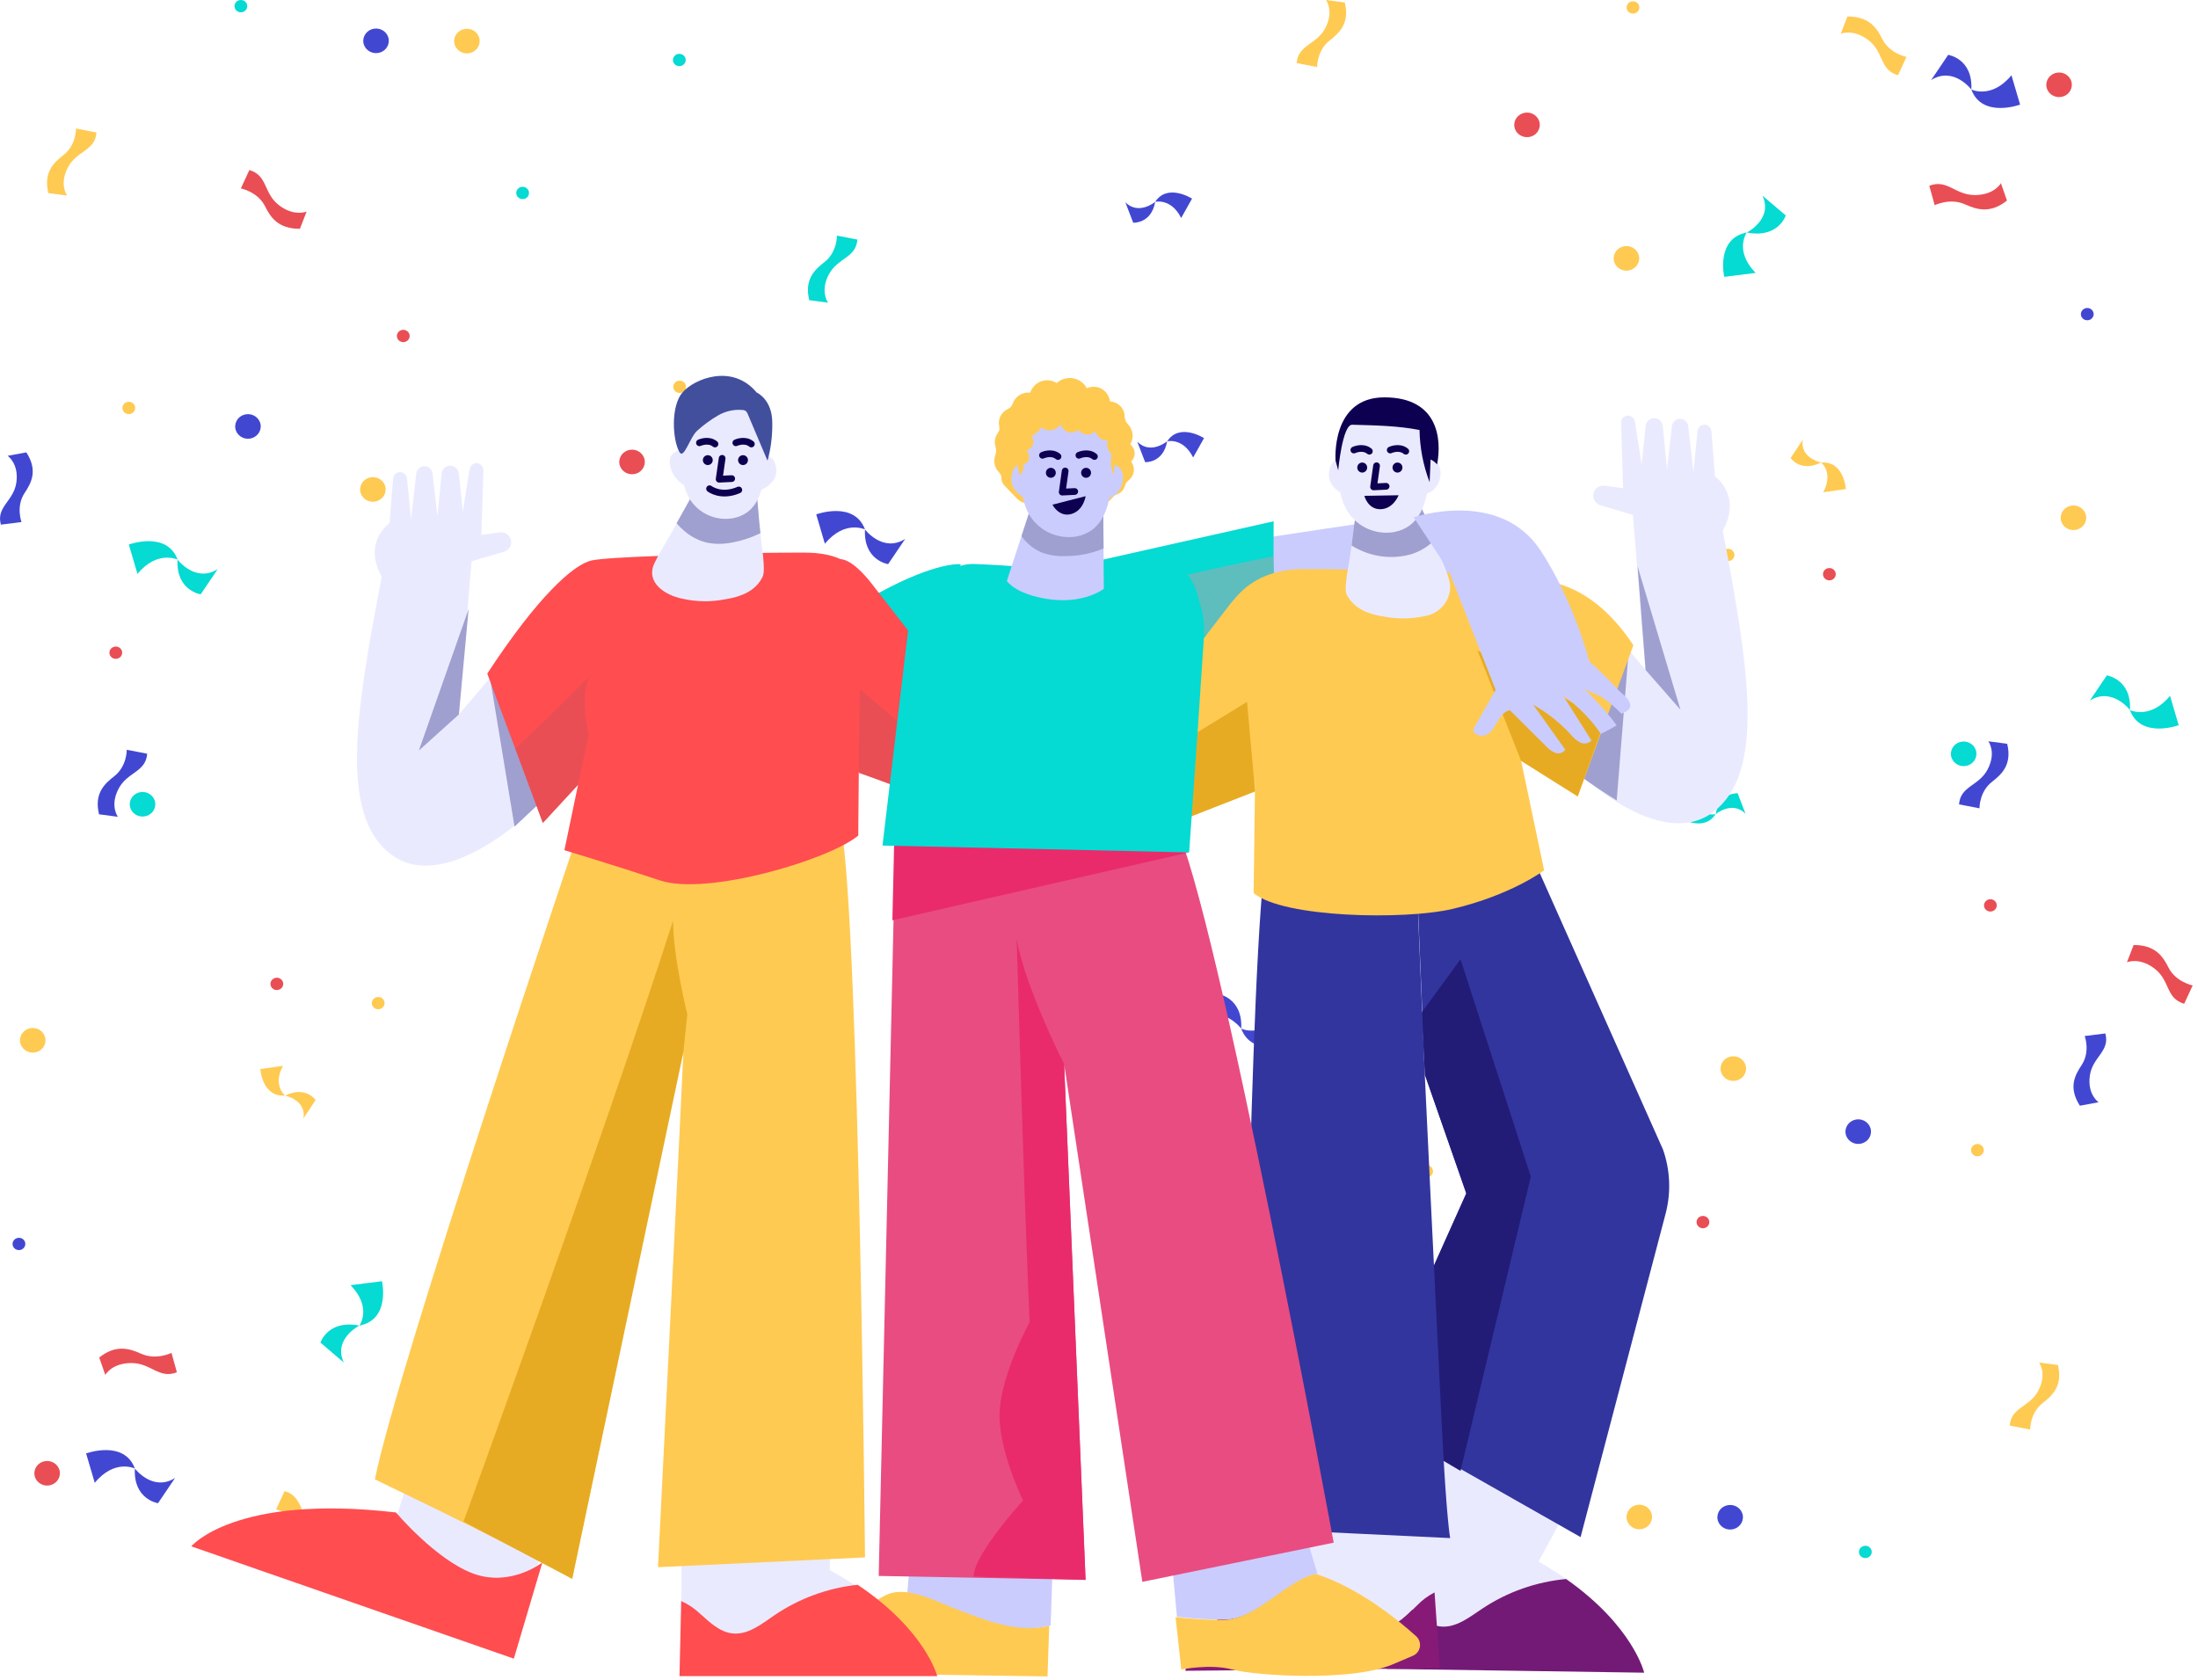 <svg width="327" height="250" viewBox="0 0 327 250" fill="none" xmlns="http://www.w3.org/2000/svg">
<path d="M94.279 70.547C93.243 70.683 92.282 69.972 92.145 68.974C92.009 67.976 92.736 67.046 93.78 66.918C94.816 66.781 95.777 67.492 95.913 68.49C96.049 69.496 95.323 70.418 94.279 70.547Z" fill="#E94E54"/>
<path d="M86.42 215.054C85.383 215.191 84.422 214.48 84.286 213.482C84.15 212.476 84.876 211.553 85.92 211.425C86.957 211.289 87.918 212 88.054 212.998C88.19 213.996 87.464 214.918 86.42 215.054Z" fill="#E94E54"/>
<path d="M70.53 231.622C70.008 231.69 69.532 231.335 69.463 230.836C69.395 230.336 69.759 229.875 70.281 229.807C70.803 229.739 71.279 230.095 71.347 230.594C71.415 231.093 71.045 231.554 70.53 231.622Z" fill="#FFCA52"/>
<path d="M101.233 58.46C100.711 58.528 100.235 58.172 100.167 57.673C100.099 57.174 100.462 56.713 100.984 56.645C101.506 56.577 101.982 56.932 102.051 57.431C102.119 57.938 101.748 58.392 101.233 58.46Z" fill="#FFCA52"/>
<path d="M17.353 98.02C16.831 98.088 16.354 97.733 16.286 97.234C16.218 96.734 16.581 96.273 17.103 96.205C17.625 96.137 18.102 96.493 18.17 96.992C18.238 97.491 17.867 97.952 17.353 98.02Z" fill="#E94E54"/>
<path d="M41.311 147.295C40.789 147.363 40.313 147.007 40.245 146.508C40.176 146.009 40.54 145.548 41.062 145.48C41.584 145.412 42.06 145.767 42.129 146.266C42.197 146.765 41.833 147.227 41.311 147.295Z" fill="#E94E54"/>
<path d="M60.12 50.895C59.598 50.963 59.121 50.608 59.053 50.109C58.985 49.61 59.348 49.149 59.87 49.081C60.392 49.013 60.869 49.368 60.937 49.867C61.005 50.374 60.642 50.827 60.12 50.895Z" fill="#E94E54"/>
<path d="M77.878 29.615C77.356 29.683 76.879 29.328 76.811 28.829C76.743 28.33 77.106 27.868 77.628 27.8C78.15 27.732 78.627 28.088 78.695 28.587C78.763 29.093 78.4 29.555 77.878 29.615Z" fill="#05DAD3"/>
<path d="M2.944 185.989C2.422 186.057 1.945 185.701 1.877 185.202C1.809 184.703 2.172 184.242 2.694 184.174C3.216 184.106 3.693 184.461 3.761 184.96C3.822 185.459 3.458 185.921 2.944 185.989Z" fill="#4247D2"/>
<path d="M19.286 61.604C18.764 61.672 18.287 61.317 18.219 60.818C18.151 60.319 18.514 59.858 19.036 59.79C19.558 59.722 20.035 60.077 20.103 60.576C20.171 61.075 19.808 61.536 19.286 61.604Z" fill="#FFCA52"/>
<path d="M55.724 74.64C54.688 74.776 53.727 74.065 53.591 73.067C53.455 72.061 54.181 71.139 55.225 71.01C56.262 70.874 57.222 71.585 57.359 72.583C57.495 73.589 56.761 74.511 55.724 74.64Z" fill="#FFCA52"/>
<path d="M153.935 90.232C152.899 90.368 151.938 89.657 151.802 88.659C151.666 87.661 152.392 86.731 153.436 86.603C154.473 86.466 155.433 87.177 155.57 88.175C155.706 89.174 154.972 90.096 153.935 90.232Z" fill="#4247D2"/>
<path d="M37.141 65.264C36.104 65.4 35.143 64.69 35.007 63.692C34.871 62.686 35.597 61.763 36.641 61.635C37.678 61.499 38.639 62.209 38.775 63.208C38.911 64.206 38.177 65.128 37.141 65.264Z" fill="#4247D2"/>
<path d="M7.262 221.017C6.225 221.153 5.264 220.442 5.128 219.444C4.992 218.446 5.718 217.516 6.762 217.387C7.799 217.251 8.76 217.962 8.896 218.96C9.032 219.958 8.298 220.881 7.262 221.017Z" fill="#E94E54"/>
<path d="M14.763 201.975L15.664 204.569C15.664 204.569 16.609 202.8 19.552 202.8C22.496 202.8 23.653 205.227 26.316 204.176L25.514 201.287C25.514 201.287 23.245 202.422 21.005 201.416C19.303 200.66 17.298 199.972 14.763 201.975Z" fill="#E94E54"/>
<path d="M94.951 93.301L95.949 90.737C95.949 90.737 94.058 91.539 91.78 89.747C89.503 87.955 90.184 85.369 87.43 84.56L86.167 87.289C86.167 87.289 88.671 87.788 89.753 89.928C90.57 91.561 91.674 93.323 94.951 93.301Z" fill="#4247D2"/>
<path d="M44.618 34.042L45.617 31.479C45.617 31.479 43.726 32.281 41.448 30.488C39.171 28.696 39.852 26.11 37.098 25.301L35.834 28.031C35.834 28.031 38.339 28.53 39.421 30.67C40.238 32.296 41.343 34.057 44.618 34.042Z" fill="#E94E54"/>
<path d="M49.861 230.593L50.859 228.03C50.859 228.03 48.968 228.831 46.691 227.039C44.413 225.247 45.094 222.661 42.34 221.852L41.077 224.582C41.077 224.582 43.581 225.081 44.663 227.221C45.472 228.846 46.577 230.608 49.861 230.593Z" fill="#FFCA52"/>
<path d="M120.39 44.659L123.197 45.029C123.197 45.029 121.971 43.426 123.28 40.886C124.581 38.345 127.35 38.413 127.555 35.645L124.513 35.056C124.513 35.056 124.566 37.521 122.637 39.01C121.177 40.145 119.648 41.574 120.39 44.659Z" fill="#05DAD3"/>
<path d="M7.189 28.726L9.996 29.097C9.996 29.097 8.77 27.494 10.079 24.953C11.388 22.412 14.149 22.48 14.354 19.713L11.312 19.123C11.312 19.123 11.365 21.588 9.436 23.078C7.976 24.212 6.447 25.641 7.189 28.726Z" fill="#FFCA52"/>
<path d="M14.732 121.157L17.539 121.527C17.539 121.527 16.313 119.924 17.622 117.384C18.923 114.843 21.692 114.911 21.896 112.144L18.855 111.554C18.855 111.554 18.908 114.019 16.979 115.508C15.518 116.643 13.99 118.072 14.732 121.157Z" fill="#4247D2"/>
<path d="M104.089 192.278L106.896 192.648C106.896 192.648 105.67 191.045 106.979 188.505C108.288 185.964 111.05 186.032 111.254 183.265L108.212 182.675C108.212 182.675 108.265 185.14 106.336 186.629C104.883 187.771 103.348 189.2 104.089 192.278Z" fill="#FFCA52"/>
<path d="M3.919 67.306L1.135 67.82C1.135 67.82 2.83 68.962 2.436 71.775C2.043 74.588 -0.598 75.374 0.129 78.058L3.2 77.673C3.2 77.673 2.33 75.352 3.662 73.348C4.676 71.828 5.652 69.998 3.919 67.306Z" fill="#4247D2"/>
<path d="M61.963 113.096L63.59 110.215C63.59 110.215 59.943 107.878 58.105 110.691C58.105 110.683 60.465 110.109 61.963 113.096Z" fill="#05DAD3"/>
<path d="M53.664 110.759L54.83 113.791C54.83 113.791 57.523 113.965 58.105 110.684C58.105 110.684 55.662 112.74 53.664 110.759Z" fill="#05DAD3"/>
<path d="M175.725 32.434L177.344 29.553C177.344 29.553 173.697 27.217 171.859 30.029C171.866 30.029 174.234 29.447 175.725 32.434Z" fill="#4247D2"/>
<path d="M167.422 30.104L168.587 33.137C168.587 33.137 171.281 33.31 171.863 30.029C171.863 30.029 169.42 32.086 167.422 30.104Z" fill="#4247D2"/>
<path d="M20.956 117.847C21.992 117.711 22.953 118.421 23.089 119.42C23.225 120.425 22.499 121.348 21.455 121.476C20.418 121.612 19.457 120.902 19.321 119.904C19.185 118.905 19.911 117.983 20.956 117.847Z" fill="#05DAD3"/>
<path d="M71.127 191.563C72.164 191.427 73.125 192.138 73.261 193.136C73.397 194.142 72.671 195.064 71.627 195.193C70.59 195.329 69.629 194.618 69.493 193.62C69.357 192.622 70.091 191.699 71.127 191.563Z" fill="#FFCA52"/>
<path d="M4.623 152.967C5.66 152.831 6.621 153.542 6.757 154.54C6.893 155.538 6.167 156.468 5.123 156.597C4.086 156.733 3.125 156.022 2.989 155.024C2.853 154.018 3.579 153.096 4.623 152.967Z" fill="#FFCA52"/>
<path d="M35.712 0.008C36.234 -0.06 36.711 0.296 36.779 0.795C36.847 1.294 36.484 1.755 35.962 1.823C35.44 1.891 34.963 1.536 34.895 1.037C34.827 0.53 35.19 0.076 35.712 0.008Z" fill="#05DAD3"/>
<path d="M56.14 148.343C56.662 148.275 57.139 148.631 57.207 149.13C57.275 149.629 56.912 150.09 56.389 150.158C55.867 150.226 55.391 149.871 55.323 149.372C55.255 148.873 55.618 148.411 56.14 148.343Z" fill="#FFCA52"/>
<path d="M100.937 8.017C101.459 7.949 101.935 8.304 102.004 8.804C102.072 9.303 101.708 9.764 101.186 9.832C100.664 9.9 100.188 9.545 100.12 9.046C100.052 8.546 100.422 8.085 100.937 8.017Z" fill="#05DAD3"/>
<path d="M69.213 4.299C70.25 4.163 71.211 4.874 71.347 5.872C71.483 6.877 70.757 7.8 69.713 7.928C68.676 8.065 67.715 7.354 67.579 6.356C67.443 5.358 68.169 4.435 69.213 4.299Z" fill="#FFCA52"/>
<path d="M55.694 4.26C56.73 4.124 57.691 4.835 57.827 5.833C57.964 6.838 57.237 7.761 56.193 7.889C55.157 8.025 54.196 7.315 54.059 6.317C53.923 5.318 54.657 4.396 55.694 4.26Z" fill="#4247D2"/>
<path d="M122.718 80.903L121.432 76.532C121.432 76.532 127.084 74.453 128.688 78.778C128.688 78.778 125.676 77.304 122.718 80.903Z" fill="#4247D2"/>
<path d="M134.664 80.185L132.129 83.936C132.129 83.936 128.437 83.384 128.687 78.779C128.687 78.779 131.335 82.28 134.664 80.185Z" fill="#4247D2"/>
<path d="M14.097 220.62L12.811 216.25C12.811 216.25 18.462 214.17 20.066 218.495C20.066 218.495 17.055 217.021 14.097 220.62Z" fill="#4247D2"/>
<path d="M26.043 219.903L23.508 223.653C23.508 223.653 19.816 223.101 20.066 218.496C20.066 218.496 22.714 221.997 26.043 219.903Z" fill="#4247D2"/>
<path d="M52.159 191.216L56.827 190.626C56.827 190.626 58.136 196.328 53.468 197.228C53.46 197.228 55.412 194.566 52.159 191.216Z" fill="#05DAD3"/>
<path d="M51.153 202.724L47.673 199.76C47.673 199.76 48.778 196.312 53.461 197.227C53.461 197.227 49.496 199.246 51.153 202.724Z" fill="#05DAD3"/>
<path d="M20.452 85.388L19.166 81.018C19.166 81.018 24.818 78.938 26.422 83.263C26.422 83.271 23.411 81.797 20.452 85.388Z" fill="#05DAD3"/>
<path d="M32.391 84.677L29.856 88.427C29.856 88.427 26.164 87.875 26.414 83.27C26.421 83.27 29.069 86.764 32.391 84.677Z" fill="#05DAD3"/>
<path d="M135.837 163.757L134.218 166.638C134.218 166.638 137.865 168.974 139.703 166.161C139.703 166.169 137.335 166.744 135.837 163.757Z" fill="#4247D2"/>
<path d="M144.145 166.091L142.979 163.059C142.979 163.059 140.286 162.885 139.703 166.166C139.703 166.166 142.14 164.11 144.145 166.091Z" fill="#4247D2"/>
<path d="M42.096 158.581L38.73 159.057C38.73 159.057 38.987 163.269 42.414 163.005C42.422 163.005 40.515 161.53 42.096 158.581Z" fill="#FFCA52"/>
<path d="M45.145 166.393L46.953 163.671C46.953 163.671 45.478 161.486 42.414 163.013C42.421 163.006 45.591 163.656 45.145 166.393Z" fill="#FFCA52"/>
<path d="M219.065 161.272C220.101 161.136 221.062 161.847 221.198 162.845C221.334 163.843 220.608 164.773 219.564 164.902C218.528 165.038 217.567 164.327 217.43 163.329C217.294 162.323 218.021 161.401 219.065 161.272Z" fill="#E94E54"/>
<path d="M226.928 16.765C227.964 16.629 228.925 17.34 229.062 18.338C229.198 19.343 228.471 20.266 227.427 20.394C226.391 20.53 225.43 19.82 225.294 18.822C225.158 17.823 225.884 16.901 226.928 16.765Z" fill="#E94E54"/>
<path d="M242.813 0.197C243.336 0.129 243.812 0.485 243.88 0.984C243.948 1.483 243.585 1.944 243.063 2.012C242.541 2.08 242.064 1.725 241.996 1.226C241.928 0.727 242.299 0.265 242.813 0.197Z" fill="#FFCA52"/>
<path d="M212.114 173.36C212.636 173.291 213.113 173.647 213.181 174.146C213.249 174.645 212.886 175.106 212.364 175.174C211.842 175.242 211.365 174.887 211.297 174.388C211.229 173.881 211.6 173.428 212.114 173.36Z" fill="#FFCA52"/>
<path d="M295.989 133.799C296.511 133.731 296.988 134.087 297.056 134.586C297.124 135.085 296.761 135.546 296.239 135.614C295.717 135.682 295.24 135.327 295.172 134.828C295.104 134.329 295.475 133.868 295.989 133.799Z" fill="#E94E54"/>
<path d="M272.032 84.525C272.554 84.457 273.031 84.812 273.099 85.311C273.167 85.81 272.804 86.271 272.282 86.339C271.76 86.407 271.283 86.052 271.215 85.553C271.147 85.054 271.51 84.593 272.032 84.525Z" fill="#E94E54"/>
<path d="M253.224 180.924C253.746 180.856 254.222 181.211 254.291 181.71C254.359 182.209 253.995 182.671 253.473 182.739C252.951 182.807 252.475 182.451 252.407 181.952C252.339 181.446 252.702 180.992 253.224 180.924Z" fill="#E94E54"/>
<path d="M235.466 202.204C235.988 202.136 236.465 202.492 236.533 202.991C236.601 203.49 236.238 203.951 235.716 204.019C235.194 204.087 234.717 203.732 234.649 203.233C234.581 202.726 234.944 202.265 235.466 202.204Z" fill="#05DAD3"/>
<path d="M310.402 45.831C310.924 45.763 311.401 46.118 311.469 46.617C311.537 47.116 311.174 47.577 310.652 47.645C310.129 47.714 309.653 47.358 309.585 46.859C309.524 46.36 309.887 45.899 310.402 45.831Z" fill="#4247D2"/>
<path d="M294.06 170.215C294.582 170.147 295.058 170.502 295.126 171.001C295.195 171.5 294.831 171.962 294.309 172.03C293.787 172.098 293.311 171.742 293.243 171.243C293.174 170.744 293.538 170.283 294.06 170.215Z" fill="#FFCA52"/>
<path d="M257.619 157.179C258.656 157.043 259.617 157.754 259.753 158.752C259.889 159.758 259.163 160.68 258.119 160.809C257.082 160.945 256.121 160.234 255.985 159.236C255.849 158.231 256.583 157.308 257.619 157.179Z" fill="#FFCA52"/>
<path d="M159.408 141.587C160.445 141.451 161.406 142.162 161.542 143.16C161.678 144.158 160.952 145.088 159.908 145.217C158.871 145.353 157.91 144.642 157.774 143.644C157.638 142.646 158.372 141.723 159.408 141.587Z" fill="#4247D2"/>
<path d="M276.201 166.555C277.238 166.419 278.199 167.13 278.335 168.128C278.471 169.133 277.745 170.056 276.701 170.184C275.664 170.321 274.703 169.61 274.567 168.612C274.431 167.614 275.165 166.691 276.201 166.555Z" fill="#4247D2"/>
<path d="M306.08 10.803C307.117 10.666 308.078 11.377 308.214 12.375C308.35 13.373 307.624 14.303 306.58 14.432C305.543 14.568 304.582 13.857 304.446 12.859C304.31 11.861 305.044 10.939 306.08 10.803Z" fill="#E94E54"/>
<path d="M298.58 29.844L297.68 27.25C297.68 27.25 296.734 29.02 293.791 29.02C290.848 29.02 289.691 26.593 287.027 27.643L287.829 30.532C287.829 30.532 290.099 29.398 292.339 30.403C294.041 31.16 296.046 31.848 298.58 29.844Z" fill="#E94E54"/>
<path d="M218.393 138.519L217.395 141.082C217.395 141.082 219.286 140.281 221.563 142.073C223.841 143.865 223.16 146.451 225.914 147.26L227.177 144.53C227.177 144.53 224.673 144.031 223.591 141.891C222.774 140.258 221.669 138.496 218.393 138.519Z" fill="#4247D2"/>
<path d="M317.424 140.605L316.426 143.168C316.426 143.168 318.317 142.366 320.595 144.159C322.872 145.951 322.191 148.537 324.945 149.346L326.208 146.616C326.208 146.616 323.704 146.117 322.622 143.977C321.805 142.351 320.7 140.59 317.424 140.605Z" fill="#E94E54"/>
<path d="M274.846 2.459L273.848 5.022C273.848 5.022 275.739 4.221 278.016 6.013C280.294 7.805 279.613 10.391 282.367 11.2L283.63 8.47C283.63 8.47 281.126 7.971 280.044 5.831C279.235 4.205 278.13 2.444 274.846 2.459Z" fill="#FFCA52"/>
<path d="M192.954 187.161L190.147 186.79C190.147 186.79 191.373 188.393 190.064 190.934C188.762 193.474 185.993 193.406 185.789 196.174L188.831 196.764C188.831 196.764 188.778 194.299 190.707 192.809C192.167 191.675 193.695 190.246 192.954 187.161Z" fill="#05DAD3"/>
<path d="M306.157 203.093L303.35 202.723C303.35 202.723 304.576 204.326 303.267 206.866C301.958 209.407 299.196 209.339 298.992 212.106L302.034 212.696C302.034 212.696 301.981 210.231 303.91 208.742C305.37 207.607 306.898 206.178 306.157 203.093Z" fill="#FFCA52"/>
<path d="M298.614 110.663L295.807 110.292C295.807 110.292 297.033 111.895 295.724 114.436C294.423 116.976 291.653 116.908 291.449 119.676L294.491 120.266C294.491 120.266 294.438 117.801 296.367 116.311C297.827 115.177 299.356 113.748 298.614 110.663Z" fill="#4247D2"/>
<path d="M200.075 0.371L197.268 8.29697e-05C197.268 8.29697e-05 198.494 1.603 197.185 4.144C195.876 6.684 193.114 6.616 192.91 9.384L195.952 9.974C195.952 9.974 195.899 7.509 197.828 6.019C199.281 4.877 200.816 3.448 200.075 0.371Z" fill="#FFCA52"/>
<path d="M309.426 164.513L312.211 163.999C312.211 163.999 310.516 162.857 310.909 160.044C311.303 157.232 313.943 156.445 313.217 153.761L310.145 154.146C310.145 154.146 311.015 156.468 309.684 158.472C308.67 159.991 307.694 161.821 309.426 164.513Z" fill="#4247D2"/>
<path d="M251.381 118.724L249.754 121.605C249.754 121.605 253.401 123.941 255.239 121.128C255.239 121.136 252.879 121.711 251.381 118.724Z" fill="#05DAD3"/>
<path d="M259.679 121.06L258.514 118.028C258.514 118.028 255.821 117.854 255.238 121.136C255.238 121.136 257.682 119.079 259.679 121.06Z" fill="#05DAD3"/>
<path d="M137.619 199.391L136 202.272C136 202.272 139.647 204.608 141.485 201.795C141.478 201.795 139.11 202.378 137.619 199.391Z" fill="#4247D2"/>
<path d="M145.922 201.72L144.756 198.688C144.756 198.688 142.063 198.514 141.48 201.796C141.48 201.796 143.924 199.739 145.922 201.72Z" fill="#4247D2"/>
<path d="M292.388 113.973C291.352 114.109 290.391 113.398 290.255 112.4C290.119 111.394 290.845 110.472 291.889 110.343C292.925 110.207 293.886 110.918 294.022 111.916C294.159 112.914 293.432 113.836 292.388 113.973Z" fill="#05DAD3"/>
<path d="M242.216 40.256C241.18 40.392 240.219 39.682 240.083 38.684C239.947 37.678 240.673 36.755 241.717 36.627C242.754 36.491 243.714 37.201 243.851 38.2C243.987 39.198 243.253 40.12 242.216 40.256Z" fill="#FFCA52"/>
<path d="M308.72 78.852C307.684 78.988 306.723 78.277 306.587 77.279C306.451 76.281 307.177 75.351 308.221 75.222C309.257 75.086 310.218 75.797 310.355 76.795C310.491 77.801 309.764 78.723 308.72 78.852Z" fill="#FFCA52"/>
<path d="M277.634 231.811C277.112 231.879 276.635 231.524 276.567 231.025C276.499 230.526 276.862 230.064 277.384 229.996C277.906 229.928 278.383 230.284 278.451 230.783C278.519 231.289 278.156 231.743 277.634 231.811Z" fill="#05DAD3"/>
<path d="M257.204 83.476C256.682 83.544 256.205 83.189 256.137 82.69C256.069 82.191 256.432 81.729 256.954 81.661C257.476 81.593 257.953 81.949 258.021 82.448C258.089 82.947 257.726 83.408 257.204 83.476Z" fill="#FFCA52"/>
<path d="M212.407 223.802C211.885 223.87 211.408 223.515 211.34 223.016C211.272 222.517 211.635 222.055 212.157 221.987C212.679 221.919 213.156 222.275 213.224 222.774C213.292 223.273 212.921 223.734 212.407 223.802Z" fill="#05DAD3"/>
<path d="M244.13 227.52C243.094 227.657 242.133 226.946 241.997 225.948C241.861 224.942 242.587 224.019 243.631 223.891C244.668 223.755 245.628 224.466 245.765 225.464C245.901 226.462 245.175 227.384 244.13 227.52Z" fill="#FFCA52"/>
<path d="M257.65 227.559C256.613 227.696 255.653 226.985 255.516 225.987C255.38 224.981 256.107 224.059 257.151 223.93C258.187 223.794 259.148 224.505 259.284 225.503C259.42 226.501 258.687 227.423 257.65 227.559Z" fill="#4247D2"/>
<path d="M190.626 150.917L191.912 155.287C191.912 155.287 186.26 157.367 184.656 153.042C184.656 153.042 187.667 154.516 190.626 150.917Z" fill="#4247D2"/>
<path d="M178.68 151.635L181.214 147.884C181.214 147.884 184.906 148.436 184.657 153.041C184.657 153.041 182.009 149.54 178.68 151.635Z" fill="#4247D2"/>
<path d="M299.247 11.194L300.533 15.565C300.533 15.565 294.881 17.644 293.277 13.319C293.277 13.319 296.289 14.793 299.247 11.194Z" fill="#4247D2"/>
<path d="M287.301 11.912L289.835 8.161C289.835 8.161 293.527 8.713 293.278 13.318C293.278 13.318 290.63 9.817 287.301 11.912Z" fill="#4247D2"/>
<path d="M261.185 40.604L256.517 41.194C256.517 41.194 255.208 35.492 259.876 34.593C259.883 34.593 257.931 37.254 261.185 40.604Z" fill="#05DAD3"/>
<path d="M262.19 29.096L265.671 32.06C265.671 32.06 264.566 35.508 259.883 34.593C259.883 34.593 263.847 32.574 262.19 29.096Z" fill="#05DAD3"/>
<path d="M322.841 103.528L324.127 107.899C324.127 107.899 318.475 109.978 316.871 105.653C316.871 105.645 319.882 107.12 322.841 103.528Z" fill="#05DAD3"/>
<path d="M310.902 104.24L313.437 100.489C313.437 100.489 317.129 101.041 316.879 105.646C316.872 105.646 314.224 102.153 310.902 104.24Z" fill="#05DAD3"/>
<path d="M177.507 68.066L179.126 65.185C179.126 65.185 175.479 62.849 173.641 65.661C173.641 65.654 176.009 65.079 177.507 68.066Z" fill="#4247D2"/>
<path d="M169.199 65.728L170.364 68.761C170.364 68.761 173.058 68.934 173.64 65.653C173.64 65.653 171.204 67.71 169.199 65.728Z" fill="#4247D2"/>
<path d="M271.247 73.241L274.614 72.765C274.614 72.765 274.357 68.553 270.93 68.818C270.922 68.818 272.829 70.292 271.247 73.241Z" fill="#FFCA52"/>
<path d="M268.199 65.429L266.391 68.151C266.391 68.151 267.866 70.336 270.93 68.809C270.923 68.817 267.752 68.166 268.199 65.429Z" fill="#FFCA52"/>
<path d="M156.307 241.866L156.667 231.225L135.448 231.723L134.742 239.628H134.832C141.856 241.527 149.288 243.43 156.307 241.866Z" fill="#CACCFD"/>
<path d="M113.289 248.797L155.84 249.428L156.094 241.915C151.15 243.018 146.508 241.035 141.978 239.306C138.869 238.124 134.594 235.717 131.533 237.467C128.811 239.025 125.634 239.587 122.742 240.807C118.785 242.493 115.835 245.436 113.289 248.797Z" fill="#FFCA52"/>
<path d="M185.335 80.456C185.335 80.456 207.998 76.973 213.223 76.395L219.324 92.943L183.887 101.654L185.335 80.456Z" fill="#CACCFD"/>
<path d="M159.77 84.232L189.482 77.557L189.397 99.041L162.963 110.652L159.77 84.232Z" fill="#05DAD3"/>
<path d="M178.964 94.586C178.964 94.586 178.964 88.006 176.641 85.493C184.386 83.749 189.42 82.778 189.42 82.778L189.807 92.651L178.964 94.586Z" fill="#5EBEBD"/>
<path d="M142.923 83.945C142.923 83.945 139.437 83.505 130.865 88.15C122.292 92.794 106.902 99.04 106.902 99.04L108.494 115.153L138.562 106.903L142.923 83.945Z" fill="#05DAD3"/>
<path d="M228.892 232.34L233.847 223.21L213.715 211.789L206.776 234.482H206.803L206.707 236.979C207.698 237.45 208.605 238.08 209.391 238.845C210.834 240.182 212.314 241.73 214.256 241.974C216.548 242.26 218.585 240.632 220.516 239.323C224.244 236.841 228.532 235.326 232.993 234.917C231.757 234.063 230.425 233.199 228.892 232.34Z" fill="#EAEAFF"/>
<path d="M244.604 248.871C244.604 248.871 243.013 241.978 232.997 234.932C228.536 235.341 224.248 236.856 220.52 239.338C218.589 240.631 216.552 242.259 214.26 241.989C212.319 241.745 210.838 240.197 209.396 238.86C208.609 238.095 207.702 237.465 206.711 236.994L206.266 248.303L244.604 248.871Z" fill="#731A77"/>
<path d="M227.39 126.129L247.4 171.016C248.494 174.114 248.625 177.471 247.777 180.645L235.146 228.697L203.316 210.623L218.133 177.559L211.99 159.924L210.584 126.256L227.39 126.129Z" fill="#32359E"/>
<path d="M211.996 159.924L211.476 150.666L217.285 142.734L227.741 175.061L217.285 218.851L203.344 210.622L218.155 177.558L211.996 159.924Z" fill="#221C77"/>
<path d="M191.047 233.023L191.578 221.523L212.49 213.151L213.216 234.434H213.19L213.365 236.926C212.386 237.424 211.498 238.084 210.739 238.877C209.338 240.261 207.906 241.857 205.964 242.164C203.678 242.525 201.593 240.966 199.599 239.736C195.806 237.384 191.487 236.012 187.031 235.743C188.235 234.837 189.578 233.925 191.047 233.023Z" fill="#EAEAFF"/>
<path d="M176.34 248.59C176.34 248.59 177.231 243.097 187.029 235.743C191.505 236.004 195.845 237.378 199.655 239.741C201.623 240.971 203.708 242.53 206.021 242.169C207.952 241.862 209.384 240.266 210.795 238.882C211.555 238.089 212.443 237.429 213.421 236.931L214.212 248.219L176.34 248.59Z" fill="#881A77"/>
<path d="M188.462 126.42C185.847 141.997 184.977 227.376 184.977 227.376L215.745 228.845C215.745 228.845 215.215 226.332 214.514 212.456C213.411 189.991 211.968 160.47 211.968 159.923L210.562 126.255L188.462 126.42Z" fill="#32359E"/>
<path d="M237.26 90.716L244.815 99.677L242.926 76.608L238.093 75.176C237.773 75.079 237.494 74.878 237.302 74.604C237.109 74.33 237.014 73.999 237.032 73.665C237.042 73.461 237.093 73.261 237.184 73.078C237.274 72.894 237.402 72.732 237.558 72.6C237.715 72.469 237.897 72.371 238.093 72.314C238.289 72.256 238.495 72.24 238.698 72.265L241.472 72.642L241.17 62.865C241.171 62.606 241.269 62.357 241.445 62.167C241.621 61.978 241.862 61.861 242.12 61.842C242.379 61.827 242.634 61.908 242.838 62.069C243.041 62.231 243.178 62.461 243.223 62.716L244.231 69.111L244.825 63.379C244.842 63.208 244.892 63.042 244.974 62.891C245.055 62.739 245.166 62.606 245.3 62.498C245.434 62.391 245.588 62.311 245.754 62.264C245.919 62.216 246.092 62.203 246.263 62.223C246.554 62.262 246.824 62.398 247.027 62.61C247.231 62.822 247.356 63.097 247.382 63.39L248.008 69.848L248.73 63.395C248.749 63.227 248.803 63.065 248.888 62.919C248.973 62.773 249.088 62.647 249.224 62.547C249.361 62.447 249.517 62.377 249.682 62.341C249.847 62.304 250.017 62.302 250.183 62.335C250.437 62.386 250.668 62.517 250.843 62.707C251.018 62.897 251.129 63.138 251.159 63.395L251.934 70.288L252.539 64.127C252.555 63.98 252.602 63.839 252.677 63.712C252.751 63.585 252.851 63.475 252.97 63.389C253.09 63.303 253.226 63.242 253.37 63.211C253.513 63.18 253.662 63.18 253.806 63.209C254.021 63.263 254.214 63.382 254.358 63.55C254.501 63.718 254.589 63.928 254.607 64.148L255.138 70.876C255.138 70.876 259.202 73.67 256.3 78.957C260.22 99.528 262.692 114.963 254.846 120.843C247 126.723 234.512 115.26 231.754 111.877L237.26 90.716Z" fill="#EAEAFF"/>
<path d="M244.815 99.676L250.008 105.604L243.621 84.247L244.815 99.676Z" fill="#9FA0CF"/>
<path d="M242.263 97.359L240.518 119.098C240.518 119.098 234.518 115.386 233.16 113.796C240.714 97.572 242.263 97.359 242.263 97.359Z" fill="#9FA0CF"/>
<path d="M187.594 86.453C187.594 86.453 186.002 86.013 182.82 90.127C179.637 94.242 172.777 103.192 172.777 103.192L174.958 122.279L186.719 117.725L187.594 86.453Z" fill="#FFCA52"/>
<path d="M208.678 84.984C208.678 84.984 222.911 85.276 225.654 85.864C228.396 86.453 235.882 85.276 243.001 96.002L234.72 118.488L226.296 113.186L229.723 129.495C229.723 129.495 224.847 133.169 216.131 135.226C208.975 136.918 190.859 136.552 186.504 132.878L186.79 110.832L183.305 89.968C183.305 89.968 185.607 84.666 193.989 84.666C203.426 84.687 208.678 84.984 208.678 84.984Z" fill="#FFCA52"/>
<path d="M234.717 118.488L226.293 113.196L219.805 96.787L238.78 107.173L234.717 118.488Z" fill="#E7AB23"/>
<path d="M186.723 117.751L185.524 104.427L170.809 113.441L171.196 123.827L186.723 117.751Z" fill="#E7AB23"/>
<path d="M210.668 73.834C212.058 76.957 212.647 77.545 213.973 81.893C214.45 83.484 215.511 85.366 215.74 86.988C215.804 88.034 215.497 89.068 214.873 89.909C214.249 90.75 213.348 91.344 212.328 91.585C210.27 92.082 208.131 92.143 206.047 91.766C203.681 91.431 201.422 90.604 200.35 88.447C199.819 87.386 200.827 83.807 201.241 79.815C201.447 77.967 201.752 76.132 202.154 74.317C202.154 74.317 204.536 74.099 210.668 73.834Z" fill="#EAEAFF"/>
<path d="M201.943 81.649C204.434 82.937 207.324 83.22 210.017 82.439C211.319 82.02 212.5 81.292 213.46 80.319C212.484 77.408 211.868 76.57 210.728 73.993L202.102 74.523C201.948 75.207 201.455 77.758 201.237 79.825C201.19 80.281 201.136 80.727 201.078 81.167C201.357 81.344 201.646 81.505 201.943 81.649Z" fill="#9FA0CF"/>
<path d="M199.655 68.198C199.655 68.198 197.909 68.103 197.718 70.356C197.527 72.61 199.84 73.49 199.84 73.49L199.655 68.198Z" fill="#EAEAFF"/>
<path d="M212.832 68.368L212.254 73.463C212.81 73.261 213.297 72.904 213.657 72.434C214.017 71.964 214.235 71.401 214.286 70.812C214.577 68.659 212.832 68.368 212.832 68.368Z" fill="#EAEAFF"/>
<path d="M199.659 64.603C199.091 67.186 199.017 67.334 199.075 69.974C199.118 72.153 199.377 74.418 200.566 76.231C201.299 77.324 202.334 78.183 203.544 78.703C204.754 79.223 206.089 79.383 207.388 79.163C208.212 79.015 208.994 78.69 209.68 78.209C211.637 76.777 212.268 74.142 212.587 71.719C212.994 69.37 213.113 66.981 212.942 64.603C212.942 64.603 212.205 60.468 207.149 60.309C202.094 60.15 200.232 62.027 199.659 64.603Z" fill="#EAEAFF"/>
<path d="M202.659 70.314C203.067 70.314 203.397 69.979 203.397 69.566C203.397 69.154 203.067 68.819 202.659 68.819C202.252 68.819 201.922 69.154 201.922 69.566C201.922 69.979 202.252 70.314 202.659 70.314Z" fill="#0D0050"/>
<path d="M207.905 70.314C208.313 70.314 208.643 69.979 208.643 69.566C208.643 69.154 208.313 68.819 207.905 68.819C207.498 68.819 207.168 69.154 207.168 69.566C207.168 69.979 207.498 70.314 207.905 70.314Z" fill="#0D0050"/>
<path d="M201.414 66.957C201.414 66.957 202.746 66.326 203.722 67.137" stroke="#0D0050" stroke-linecap="round" stroke-linejoin="round"/>
<path d="M206.828 66.957C206.828 66.957 208.165 66.326 209.141 67.137" stroke="#0D0050" stroke-linecap="round" stroke-linejoin="round"/>
<path d="M204.793 69.296L204.348 72.445L206.215 72.355" stroke="#0D0050" stroke-linecap="round" stroke-linejoin="round"/>
<path d="M202.977 73.771L208.075 73.686C208.075 73.686 207.3 75.717 205.396 75.764C203.491 75.812 202.977 73.771 202.977 73.771Z" fill="#0D0050"/>
<path d="M201.17 63.193C204.523 63.288 207.892 63.336 211.186 63.977C211.229 66.632 211.737 69.26 212.687 71.74L212.831 68.367C213.208 68.536 213.54 68.79 213.801 69.11C214.528 65.292 213.945 59.121 205.955 59.121C197.966 59.121 198.693 68.526 198.693 68.526L199.086 69.974C199.086 69.974 199.717 63.15 201.17 63.193Z" fill="#0D0050"/>
<path d="M124.91 83.219C124.91 83.219 126.502 82.779 129.685 86.846C132.868 90.912 139.711 99.767 139.711 99.767L137.531 118.637L125.764 114.135L124.91 83.219Z" fill="#FF4D50"/>
<path d="M127.814 115.009L127.379 102.088L134.058 107.751L133.623 117.04L127.814 115.009Z" fill="#E94E54"/>
<path d="M75.822 97.444L68.267 106.299L70.156 83.5L74.994 82.089C75.313 81.996 75.592 81.797 75.784 81.526C75.977 81.255 76.072 80.926 76.055 80.594C76.044 80.391 75.992 80.193 75.9 80.011C75.809 79.829 75.681 79.668 75.525 79.538C75.368 79.408 75.187 79.312 74.991 79.256C74.796 79.199 74.591 79.184 74.389 79.21L71.615 79.582L71.922 69.927C71.912 69.671 71.81 69.428 71.634 69.242C71.459 69.056 71.222 68.939 70.968 68.914C70.71 68.899 70.456 68.979 70.253 69.138C70.049 69.297 69.911 69.525 69.864 69.778L68.856 76.098L68.262 70.436C68.244 70.266 68.193 70.101 68.111 69.951C68.028 69.801 67.917 69.67 67.783 69.563C67.649 69.457 67.495 69.379 67.331 69.333C67.166 69.287 66.994 69.274 66.824 69.296C66.535 69.332 66.266 69.465 66.062 69.674C65.859 69.883 65.733 70.156 65.705 70.446L65.079 76.809L64.358 70.446C64.338 70.278 64.284 70.116 64.199 69.971C64.114 69.825 63.999 69.698 63.863 69.598C63.726 69.499 63.571 69.428 63.406 69.392C63.241 69.355 63.07 69.353 62.904 69.386C62.65 69.436 62.418 69.566 62.242 69.756C62.067 69.947 61.957 70.189 61.928 70.446L61.159 77.254L60.549 71.167C60.531 71.022 60.482 70.882 60.407 70.756C60.333 70.631 60.232 70.522 60.113 70.436C59.994 70.351 59.859 70.292 59.715 70.261C59.572 70.231 59.424 70.231 59.281 70.261C59.066 70.31 58.873 70.427 58.73 70.594C58.587 70.761 58.501 70.969 58.485 71.188L57.955 77.837C57.955 77.837 53.891 80.594 56.793 85.817C52.873 106.14 50.427 121.383 58.246 127.173C66.066 132.963 78.58 121.659 81.339 118.318L75.822 97.444Z" fill="#EAEAFF"/>
<path d="M72.769 100.053L76.547 122.989L81.629 118.202L72.769 100.053Z" fill="#9FA0CF"/>
<path d="M68.27 106.299L62.312 111.67L69.718 90.621L68.27 106.299Z" fill="#9FA0CF"/>
<path d="M123.46 233.622V223.299L101.386 223.883V236.077L101.328 238.543C102.327 238.99 103.244 239.599 104.044 240.345C105.508 241.644 107.015 243.15 108.962 243.362C111.259 243.612 113.269 241.973 115.179 240.669C118.874 238.153 123.136 236.592 127.582 236.125C126.351 235.287 124.977 234.45 123.46 233.622Z" fill="#EAEAFF"/>
<path d="M139.434 249.387C139.434 249.387 137.731 242.585 127.598 235.793C123.152 236.26 118.891 237.821 115.196 240.337C113.286 241.641 111.275 243.279 108.978 243.03C107.031 242.818 105.525 241.312 104.061 240.013C103.261 239.267 102.343 238.658 101.344 238.211L101.09 249.387H139.434Z" fill="#FF4D50"/>
<path d="M62.749 213.718L56.648 233.172L77.274 238.977L84.828 221.56L62.749 213.718Z" fill="#EAEAFF"/>
<path d="M86.275 123.139C86.275 123.139 58.971 203.847 55.777 220.108C80.466 232.011 85.114 234.911 85.114 234.911C85.114 234.911 101.67 155.683 101.67 156.526C101.67 157.369 97.893 233.172 97.893 233.172L128.688 231.72C128.688 231.72 127.813 138.817 125.203 123.43L86.275 123.139Z" fill="#FFCA52"/>
<path d="M105.011 82.514C105.011 82.514 90.778 82.8 88.036 83.383C85.293 83.967 79.898 88.897 72.492 100.223L80.773 122.433L85.999 116.77L83.967 126.5C83.967 126.5 91.229 128.674 98.2 130.996C105.17 133.318 123.329 127.947 127.684 124.321L127.828 107.481L128.268 87.158C128.268 87.158 128.077 82.222 119.695 82.222C110.242 82.201 105.011 82.514 105.011 82.514Z" fill="#FF4D50"/>
<path d="M103.993 71.909L99.75 79.518C98.959 80.933 98.047 82.333 97.357 83.802C96.031 86.638 98.864 88.537 101.495 89.072C103.558 89.543 105.697 89.581 107.776 89.183C110.142 88.828 112.391 87.99 113.442 85.843C113.972 84.783 113.298 81.347 112.911 77.397C112.874 77.026 112.434 71.475 112.381 71.475L103.993 71.909Z" fill="#EAEAFF"/>
<path d="M113.132 79.332C113.058 78.707 112.989 78.06 112.93 77.397C112.893 77.026 112.453 71.475 112.4 71.475L103.976 71.909C102.872 73.885 101.767 75.865 100.66 77.848C101.073 78.338 101.533 78.785 102.034 79.184C102.949 79.927 104.018 80.458 105.164 80.737C106.367 80.976 107.605 80.976 108.808 80.737C110.307 80.47 111.762 79.997 113.132 79.332Z" fill="#9FA0CF"/>
<path d="M80.689 232.468L76.445 246.784L28.457 230.072C28.457 230.072 34.94 222.251 58.907 225.03C58.907 225.03 64.875 232.113 70.445 234.139C76.016 236.164 80.689 232.468 80.689 232.468Z" fill="#FF4D50"/>
<path d="M85.984 116.749L87.576 109.199C87.576 109.199 85.984 102.667 88.011 100.345C81.184 107.168 76.68 111.378 76.68 111.378L80.749 122.412L85.984 116.749Z" fill="#E94E54"/>
<path d="M101.672 156.525L102.256 150.91C102.256 150.91 100.134 142.395 100.134 136.977C89.094 171.233 68.957 226.396 68.957 226.396L85.126 234.911L101.672 156.525Z" fill="#E7AB23"/>
<path d="M113.143 67.976C113.143 67.976 115.032 67.106 115.467 69.566C115.902 72.027 112.852 73.05 112.852 73.05L113.143 67.976Z" fill="#EAEAFF"/>
<path d="M102.545 66.958C102.545 66.958 99.495 66.523 99.638 68.845C99.781 71.167 101.961 72.329 101.961 72.329L102.545 66.958Z" fill="#EAEAFF"/>
<path d="M101.9 63.893C101.37 66.242 101.311 66.374 101.37 68.776C101.412 70.749 101.651 72.811 102.744 74.455C103.426 75.45 104.379 76.228 105.49 76.698C106.602 77.168 107.825 77.31 109.014 77.106C109.778 76.979 110.503 76.681 111.136 76.236C112.94 74.937 113.518 72.525 113.789 70.346C114.161 68.213 114.27 66.042 114.112 63.882C114.112 63.882 113.433 60.123 108.807 59.98C104.181 59.837 102.42 61.555 101.9 63.893Z" fill="#EAEAFF"/>
<path d="M101.067 67.238C101.741 68.469 102.659 64.964 103.752 64.057C104.699 63.2 105.734 62.445 106.839 61.804C107.954 61.159 109.243 60.879 110.526 61.003C110.673 61.014 110.816 61.061 110.94 61.141C111.078 61.259 111.181 61.413 111.237 61.586L114.186 68.553C114.69 66.711 114.927 64.806 114.892 62.896C114.892 59.407 112.568 58.395 112.568 58.395C108.934 54.036 103.269 56.364 101.529 58.395C99.789 60.425 100.027 65.34 101.067 67.238Z" fill="#414F9D"/>
<path d="M106.037 68.458C106.037 68.604 105.994 68.746 105.913 68.868C105.832 68.989 105.717 69.083 105.582 69.139C105.447 69.195 105.299 69.209 105.156 69.181C105.013 69.153 104.882 69.082 104.778 68.979C104.675 68.876 104.605 68.745 104.577 68.602C104.548 68.459 104.563 68.311 104.619 68.176C104.674 68.041 104.769 67.926 104.89 67.845C105.011 67.764 105.154 67.721 105.3 67.721C105.495 67.723 105.682 67.801 105.82 67.939C105.958 68.076 106.036 68.263 106.037 68.458Z" fill="#0D0050"/>
<path d="M111.276 68.458C111.276 68.604 111.232 68.746 111.151 68.868C111.07 68.989 110.955 69.083 110.82 69.139C110.686 69.195 110.537 69.209 110.394 69.181C110.251 69.153 110.12 69.082 110.017 68.979C109.914 68.876 109.843 68.745 109.815 68.602C109.786 68.459 109.801 68.311 109.857 68.176C109.913 68.041 110.007 67.926 110.128 67.845C110.25 67.764 110.392 67.721 110.538 67.721C110.734 67.721 110.921 67.799 111.06 67.937C111.198 68.075 111.276 68.263 111.276 68.458Z" fill="#0D0050"/>
<path d="M104.055 65.881C104.055 65.881 105.386 65.261 106.368 66.061" stroke="#0D0050" stroke-linecap="round" stroke-linejoin="round"/>
<path d="M109.473 65.881C109.473 65.881 110.804 65.261 111.78 66.061" stroke="#0D0050" stroke-linecap="round" stroke-linejoin="round"/>
<path d="M107.434 68.193L106.988 71.3L108.856 71.21" stroke="#0D0050" stroke-linecap="round" stroke-linejoin="round"/>
<path d="M105.562 72.715C105.562 72.715 107.249 74.051 109.913 72.896" stroke="#0D0050" stroke-linecap="round" stroke-linejoin="round"/>
<path d="M195.998 234.135L193.961 227.396L174.211 230.922L175.097 240.561C177.47 240.841 179.858 240.981 182.248 240.98C187.091 240.996 191.738 234.92 195.998 234.135Z" fill="#CACCFD"/>
<path d="M183.299 248.394C186.482 249.274 200.731 250.298 207.118 247.662L210.2 246.353C210.469 246.237 210.705 246.056 210.885 245.826C211.066 245.596 211.186 245.324 211.235 245.036C211.283 244.747 211.259 244.451 211.163 244.174C211.068 243.898 210.904 243.65 210.688 243.453C207.813 240.855 202.084 236.231 195.792 234.185C191.548 234.969 186.885 241.019 182.042 241.019C179.652 241.02 177.264 240.88 174.891 240.6L175.745 248.394C175.745 248.394 180.105 247.514 183.299 248.394Z" fill="#FFCA52"/>
<path d="M133.342 118.764L130.727 234.476L161.495 235.065L158.312 158.312L169.946 235.356L198.417 229.524C198.417 229.524 180.969 134.877 174.869 122.863L133.342 118.764Z" fill="#E94C81"/>
<path d="M132.762 136.924L176.914 126.818L133.048 124.326L132.762 136.924Z" fill="#E92B6B"/>
<path d="M158.314 158.333C158.314 158.333 152.41 146.669 151.248 139.659C152.601 185.946 153.184 196.688 153.184 196.688C153.184 196.688 149.115 204.111 148.728 209.774C148.341 215.436 152.213 223.246 152.213 223.246C152.213 223.246 144.855 231.258 144.855 234.577L161.508 235.064L158.314 158.333Z" fill="#E92B6B"/>
<path d="M135.369 91.527C135.724 87.757 141.204 83.754 144.955 83.913C151.023 84.157 153.904 84.539 159.973 84.815C163.064 84.953 166.156 85.099 169.251 85.255C172.238 85.403 175.431 85.451 177.49 88.028C179.654 90.737 179.113 94.645 178.901 97.868C178.667 101.424 178.432 104.984 178.195 108.547C177.914 112.836 177.192 122.539 176.911 126.828L131.289 125.805L135.369 91.527Z" fill="#05DAD3"/>
<path d="M152.723 74.868C151.964 74.868 151.354 74.258 150.829 73.707L149.625 72.44C149.329 72.183 149.115 71.846 149.009 71.47C148.998 71.232 148.973 70.994 148.935 70.759C148.818 70.503 148.654 70.271 148.452 70.075C148.229 69.798 148.07 69.474 147.987 69.127C147.904 68.78 147.9 68.42 147.975 68.071C148.089 67.743 148.166 67.403 148.203 67.058C148.174 66.761 148.119 66.466 148.039 66.178C147.938 65.614 148.054 65.033 148.362 64.55C148.499 64.378 148.606 64.185 148.68 63.978C148.708 63.72 148.688 63.46 148.622 63.209C148.567 62.778 148.638 62.341 148.826 61.949C149.014 61.558 149.312 61.229 149.683 61.003C149.926 60.891 150.153 60.747 150.357 60.574C150.54 60.33 150.684 60.058 150.781 59.768C151.007 59.316 151.366 58.944 151.81 58.703C152.254 58.462 152.762 58.364 153.264 58.421C153.39 58.036 153.602 57.684 153.883 57.391C154.164 57.098 154.507 56.872 154.887 56.73C155.268 56.594 155.675 56.546 156.076 56.591C156.478 56.636 156.864 56.773 157.205 56.99C157.531 56.695 157.919 56.479 158.34 56.356C158.762 56.234 159.206 56.209 159.638 56.284C160.071 56.358 160.48 56.53 160.837 56.787C161.193 57.043 161.486 57.377 161.693 57.764C162.046 57.604 162.43 57.53 162.817 57.548C163.203 57.565 163.58 57.674 163.916 57.865C164.25 58.061 164.534 58.332 164.746 58.657C164.958 58.982 165.091 59.351 165.136 59.736C165.658 59.755 166.158 59.953 166.551 60.297C166.944 60.641 167.207 61.109 167.295 61.624C167.302 61.984 167.363 62.342 167.476 62.684C167.614 62.91 167.78 63.119 167.969 63.304C168.285 63.699 168.471 64.181 168.501 64.685C168.532 65.189 168.405 65.691 168.139 66.12C168.334 66.266 168.494 66.454 168.608 66.668C168.723 66.883 168.789 67.121 168.801 67.364C168.814 67.607 168.773 67.85 168.681 68.076C168.59 68.302 168.45 68.504 168.271 68.67C168.575 69.058 168.722 69.545 168.684 70.036C168.646 70.527 168.425 70.985 168.065 71.321C167.866 71.475 167.687 71.653 167.534 71.851C167.434 72.046 167.356 72.25 167.301 72.461C167.135 72.902 166.807 73.263 166.383 73.469C166.2 73.535 166.022 73.617 165.852 73.712C165.655 73.867 165.477 74.045 165.322 74.243C164.999 74.609 164.577 74.877 164.108 75.013C163.638 75.149 163.139 75.148 162.669 75.011C162.354 75.393 161.94 75.683 161.473 75.849C161.006 76.015 160.503 76.052 160.017 75.955C159.752 75.872 159.477 75.822 159.2 75.807C158.916 75.841 158.638 75.912 158.372 76.019C157.934 76.145 157.472 76.167 157.024 76.084C156.575 76 156.152 75.812 155.789 75.536C155.524 75.763 155.207 75.92 154.867 75.995C154.526 76.07 154.172 76.06 153.837 75.966L152.723 74.868Z" fill="#FFCA52"/>
<path d="M152.412 68.861C152.412 68.861 150.667 68.766 150.476 71.008C150.285 73.251 152.598 74.136 152.598 74.136L152.412 68.861Z" fill="#CACCFD"/>
<path d="M165.584 69.057L165 74.136C165.558 73.936 166.047 73.58 166.408 73.11C166.769 72.64 166.988 72.076 167.037 71.486C167.329 69.349 165.584 69.057 165.584 69.057Z" fill="#CACCFD"/>
<path d="M153.963 73.648L149.793 86.437C149.793 86.437 151.077 88.489 156.207 89.173C161.336 89.857 164.217 87.609 164.217 87.609L164.111 73.823L153.963 73.648Z" fill="#CACCFD"/>
<path d="M164.117 73.845L153.963 73.648L151.969 79.772C152.73 80.845 153.773 81.687 154.982 82.206C156.093 82.607 157.271 82.787 158.451 82.736C160.419 82.752 162.368 82.366 164.181 81.602L164.117 73.845Z" fill="#9FA0CF"/>
<path d="M152.41 65.303C151.848 67.879 151.774 68.023 151.827 70.658C151.874 72.826 152.134 75.09 153.323 76.898C154.06 77.988 155.095 78.843 156.304 79.361C157.514 79.879 158.847 80.038 160.145 79.82C160.968 79.673 161.748 79.347 162.431 78.865C164.394 77.439 165.025 74.809 165.344 72.397C165.751 70.055 165.87 67.673 165.699 65.303C165.699 65.303 164.962 61.178 159.906 61.019C154.851 60.86 152.973 62.736 152.41 65.303Z" fill="#CACCFD"/>
<path d="M156.335 71.088C156.742 71.088 157.072 70.755 157.072 70.345C157.072 69.935 156.742 69.603 156.335 69.603C155.928 69.603 155.598 69.935 155.598 70.345C155.598 70.755 155.928 71.088 156.335 71.088Z" fill="#0D0050"/>
<path d="M161.577 71.088C161.984 71.088 162.315 70.755 162.315 70.345C162.315 69.935 161.984 69.603 161.577 69.603C161.17 69.603 160.84 69.935 160.84 70.345C160.84 70.755 161.17 71.088 161.577 71.088Z" fill="#0D0050"/>
<path d="M155.094 67.742C155.094 67.742 156.425 67.116 157.401 67.922" stroke="#0D0050" stroke-linecap="round" stroke-linejoin="round"/>
<path d="M160.512 67.742C160.512 67.742 161.843 67.116 162.819 67.922" stroke="#0D0050" stroke-linecap="round" stroke-linejoin="round"/>
<path d="M158.468 70.075L158.027 73.219L159.889 73.129" stroke="#0D0050" stroke-linecap="round" stroke-linejoin="round"/>
<path d="M156.57 75.09L161.509 73.823C161.509 73.823 161.223 75.944 159.387 76.474C157.552 77.004 156.57 75.09 156.57 75.09Z" fill="#0D0050"/>
<path d="M151.534 68.728C151.398 69.015 151.37 69.34 151.454 69.646C151.573 69.999 151.63 70.371 151.624 70.743C151.876 70.56 152.068 70.308 152.178 70.016C152.287 69.725 152.308 69.408 152.239 69.105C152.457 69.063 152.656 68.954 152.808 68.793C152.96 68.632 153.058 68.428 153.088 68.209C153.115 67.989 153.095 67.766 153.03 67.554C152.965 67.342 152.857 67.146 152.712 66.979C152.94 66.941 153.154 66.841 153.329 66.689C153.504 66.537 153.633 66.341 153.704 66.12C153.795 65.694 153.717 65.249 153.486 64.879C153.645 64.789 155.163 63.819 154.834 63.511C155.048 63.704 155.302 63.847 155.578 63.931C155.854 64.015 156.145 64.037 156.43 63.996C156.716 63.956 156.989 63.852 157.23 63.694C157.471 63.536 157.674 63.327 157.826 63.082C157.879 63.351 158.002 63.602 158.181 63.81C158.36 64.019 158.591 64.177 158.849 64.269C159.112 64.362 159.394 64.382 159.667 64.327C159.94 64.272 160.193 64.144 160.398 63.957C160.544 64.153 160.73 64.315 160.944 64.432C161.158 64.549 161.396 64.619 161.639 64.635C161.883 64.652 162.127 64.616 162.355 64.529C162.583 64.442 162.79 64.306 162.961 64.132C163.059 64.548 163.297 64.917 163.637 65.177C163.976 65.437 164.395 65.572 164.823 65.558C164.69 65.902 164.674 66.281 164.775 66.635C164.877 66.99 165.091 67.302 165.385 67.525C165.17 68.563 165.272 69.642 165.677 70.621C165.767 69.853 165.857 69.079 165.942 68.31L166.839 66.04L165.459 61.868L161.746 60.33L155.937 60.473L152.441 62.223L150.988 66.104C150.749 66.746 151.088 68.225 151.651 68.607C151.605 68.641 151.566 68.682 151.534 68.728Z" fill="#FFCA52"/>
<path d="M210.316 76.973C210.316 76.973 223.096 72.62 229.197 81.909C234.199 89.534 236.459 98.457 236.459 98.457L222.804 103.393L215.542 84.91L210.316 76.973Z" fill="#CACCFD"/>
<path d="M222.756 102.205L219.148 108.568C219.276 109.411 220.453 109.702 221.201 109.294C221.949 108.886 222.363 108.075 222.793 107.338C223.223 106.601 223.78 105.837 224.613 105.657L230.002 111.012C230.374 111.446 230.843 111.785 231.371 112.004C231.637 112.107 231.929 112.118 232.202 112.035C232.475 111.951 232.711 111.777 232.872 111.542L228.098 104.851C230.175 106.025 232.056 107.515 233.673 109.268C234.056 109.756 234.534 110.162 235.079 110.461C235.352 110.606 235.666 110.657 235.971 110.605C236.277 110.553 236.556 110.402 236.766 110.174C235.351 107.955 233.947 105.733 232.554 103.51C234.753 105.044 236.653 106.966 238.161 109.183C238.972 108.814 239.755 108.389 240.506 107.91C239.026 105.837 237.169 104.029 235.44 102.136C236.183 102.948 237.339 103.149 238.241 103.685C239.332 104.408 240.336 105.255 241.233 106.208C242.135 105.731 242.856 105.509 242.405 104.448C242.082 103.701 241.217 103.165 240.676 102.587C238.419 100.111 235.943 97.844 233.275 95.816L222.756 102.205Z" fill="#CACCFD"/>
</svg>
